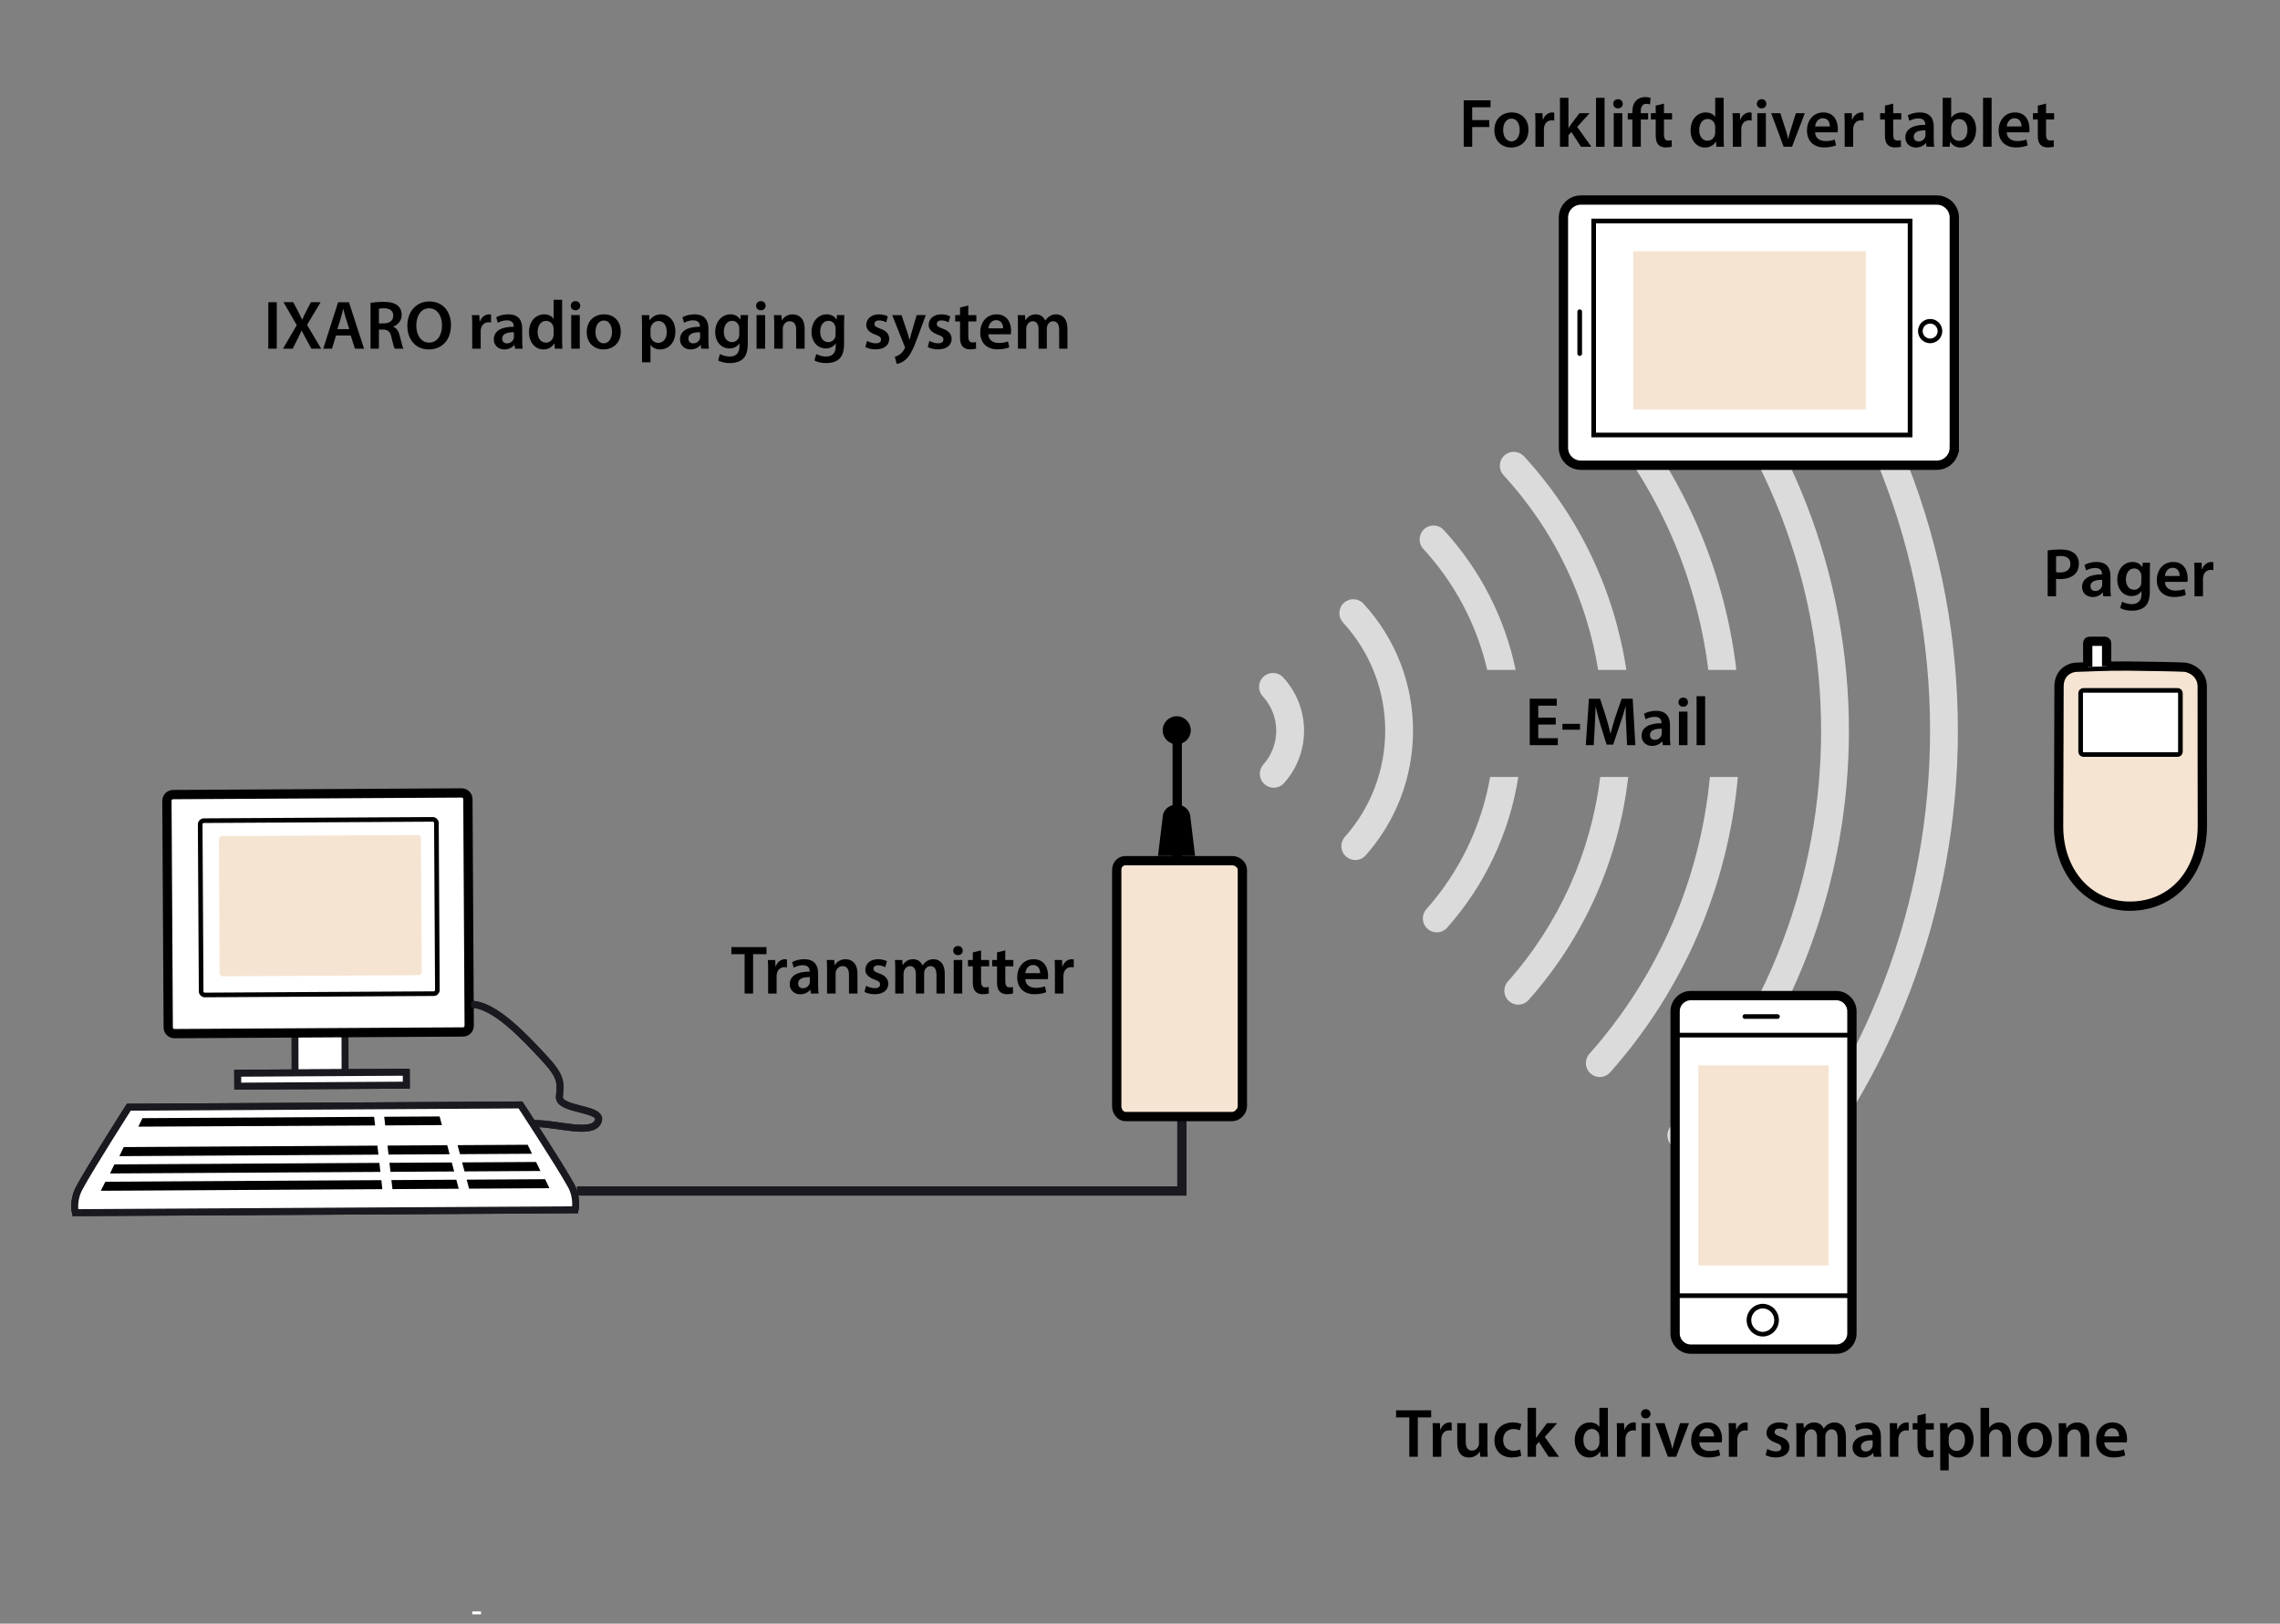 <?xml version="1.0" encoding="utf-8"?>
<!-- Generator: Adobe Illustrator 24.3.0, SVG Export Plug-In . SVG Version: 6.00 Build 0)  -->
<svg version="1.1" xmlns="http://www.w3.org/2000/svg" xmlns:xlink="http://www.w3.org/1999/xlink" x="0px" y="0px" width="490px"
	 height="349px" viewBox="0 0 490 349" enable-background="new 0 0 490 349" xml:space="preserve">
<rect x="0" y="0" width="490" height="349" fill="#808080" stroke="none"/>
<g id="Ebene_1">
	<g>
		<path fill="#FFFFFF" stroke="#19191F" stroke-width="1.494" d="M123.601,260.039c0,0,0.621-2.541-0.93-5.325
			c-2.675-4.803-10.821-17.209-10.821-17.209l-84.165,0.487c0,0-8.001,12.499-10.622,17.331c-1.519,2.801-0.869,5.335-0.869,5.335
			L123.601,260.039z"/>
		<polygon stroke="#FFFFFF" stroke-width="0.575" points="96.156,242.119 29.266,242.465 30.432,240.061 95.581,239.684 		"/>
		<polygon stroke="#FFFFFF" stroke-width="0.575" points="114.796,248.281 25.2,248.801 26.403,246.276 113.578,245.775 		"/>
		<polygon stroke="#FFFFFF" stroke-width="0.575" points="116.611,251.983 23.192,252.523 24.395,250.001 115.388,249.474 		"/>
		<polygon stroke="#FFFFFF" stroke-width="0.575" points="118.538,255.686 21.184,256.247 22.468,253.727 117.325,253.177 		"/>
		<line fill="none" stroke="#FFFFFF" stroke-width="2.156" x1="81.398" y1="239.244" x2="83.501" y2="257.755"/>
		<line fill="none" stroke="#FFFFFF" stroke-width="2.156" x1="95.367" y1="239.11" x2="100.292" y2="257.766"/>
		<g>
			<polygon fill="#FFFFFF" points="82.727,248.231 83.454,252.797 89.415,252.435 88.974,249.163 			"/>
		</g>
		<g>
			<polygon fill="#FFFFFF" points="91.949,248.86 92.508,252.762 98.935,253.02 98.049,248.969 			"/>
		</g>
	</g>
	
		<rect x="51.039" y="230.592" transform="matrix(1 -0.006 0.006 1 -1.343 0.405)" fill="#FFFFFF" stroke="#19191F" stroke-width="1.494" width="36.229" height="2.776"/>
	<path fill="none" stroke="#19191F" stroke-width="1.494" d="M101.238,215.876c5.029-0.028,11.661,7.227,15.426,11.238
		c4.05,4.313,3.844,5.473,3.557,8.588c-0.283,3.073,9.677,2.354,8.318,5.372c-1.359,3.016-8.714,0.362-13.812,0.43"/>
	<path fill="none" stroke="#000000" stroke-width="0.644" stroke-linecap="round" d="M43.797,176.402
		c-0.429,0.003-0.777,0.355-0.775,0.784l0.207,35.906c0.002,0.429,0.355,0.778,0.784,0.775l49.21-0.284
		c0.429-0.002,0.778-0.354,0.775-0.785l-0.207-35.904c-0.002-0.429-0.355-0.776-0.783-0.775L43.797,176.402z"/>
	<polygon fill="#FFFFFF" stroke="#19191F" stroke-width="1.494" points="74.163,230.565 63.406,230.627 63.387,221.695 
		74.141,221.634 	"/>
	<path fill="#FFFFFF" stroke="#000000" stroke-width="1.993" stroke-miterlimit="10" d="M100.836,220.469
		c0.003,0.737-0.594,1.346-1.333,1.349L37.5,222.176c-0.736,0.004-1.342-0.596-1.347-1.333l-0.28-48.701
		c-0.005-0.737,0.595-1.342,1.332-1.347l62.002-0.357c0.738-0.005,1.345,0.595,1.349,1.331L100.836,220.469z"/>
	<g>
		<path fill="#FFFFFF" stroke="#19191F" stroke-width="1.494" d="M123.601,260.039c0,0,0.621-2.541-0.93-5.325
			c-2.675-4.803-10.821-17.209-10.821-17.209l-84.165,0.487c0,0-8.001,12.499-10.622,17.331c-1.519,2.801-0.869,5.335-0.869,5.335
			L123.601,260.039z"/>
		<polygon stroke="#FFFFFF" stroke-width="0.575" points="96.156,242.119 29.266,242.465 30.432,240.061 95.581,239.684 		"/>
		<polygon stroke="#FFFFFF" stroke-width="0.575" points="114.796,248.281 25.2,248.801 26.403,246.276 113.578,245.775 		"/>
		<polygon stroke="#FFFFFF" stroke-width="0.575" points="116.611,251.983 23.192,252.523 24.395,250.001 115.388,249.474 		"/>
		<polygon stroke="#FFFFFF" stroke-width="0.575" points="118.538,255.686 21.184,256.247 22.468,253.727 117.325,253.177 		"/>
		<line fill="none" stroke="#FFFFFF" stroke-width="2.156" x1="81.398" y1="239.244" x2="83.501" y2="257.755"/>
		<line fill="none" stroke="#FFFFFF" stroke-width="2.156" x1="95.367" y1="239.11" x2="100.292" y2="257.766"/>
	</g>
	
		<rect x="51.039" y="230.592" transform="matrix(1 -0.006 0.006 1 -1.343 0.405)" fill="#FFFFFF" stroke="#19191F" stroke-width="1.494" width="36.229" height="2.776"/>
	<path fill="none" stroke="#19191F" stroke-width="1.494" d="M101.238,215.876c5.029-0.028,11.661,7.227,15.426,11.238
		c4.05,4.313,3.844,5.473,3.557,8.588c-0.283,3.073,9.677,2.354,8.318,5.372c-1.359,3.016-8.714,0.362-13.812,0.43"/>
	<path fill="none" stroke="#000000" stroke-width="0.997" stroke-miterlimit="10" d="M43.797,176.402
		c-0.429,0.003-0.777,0.355-0.775,0.784l0.207,35.906c0.002,0.429,0.355,0.778,0.784,0.775l49.21-0.284
		c0.429-0.002,0.778-0.354,0.775-0.785l-0.207-35.904c-0.002-0.429-0.355-0.776-0.783-0.775L43.797,176.402z"/>
	<path fill="#F6E4D2" d="M47.7,179.718c-0.367,0.003-0.665,0.287-0.663,0.632l0.167,28.882c0.003,0.345,0.303,0.626,0.67,0.623
		l42.104-0.243c0.367-0.001,0.665-0.284,0.663-0.632l-0.167-28.88c-0.002-0.345-0.303-0.625-0.669-0.624L47.7,179.718z"/>
</g>
<g id="Ebene_2">
	<g>
		<path fill="#F6E4D2" d="M473.294,164.403c0,5.947,0.007,11.264,0.019,12.895c0.071,10.034-6.232,17.484-15.592,17.484
			c-8.978,0-15.302-7.45-15.302-17.109c0-4.65,0.093-27.343,0.093-30.134c0-2.79,2.021-4.124,3.973-4.124
			c1.073,0,5.921-0.289,10.814-0.247c5.702,0.05,11.095,0.176,12.179,0.247c1.188,0.079,3.811,1.227,3.811,4.203
			c0,1.195,0.001,5.686,0.003,10.863L473.294,164.403z"/>
		<path fill="none" stroke="#000000" stroke-width="1.993" stroke-miterlimit="10" d="M473.294,164.403
			c0,5.947,0.007,11.264,0.019,12.895c0.071,10.034-6.232,17.484-15.592,17.484c-8.978,0-15.302-7.45-15.302-17.109
			c0-4.65,0.093-27.343,0.093-30.134c0-2.79,2.021-4.124,3.973-4.124c1.073,0,5.921-0.289,10.814-0.247
			c5.702,0.05,11.095,0.176,12.179,0.247c1.188,0.079,3.811,1.227,3.811,4.203c0,1.195,0.001,5.686,0.003,10.863L473.294,164.403z"
			/>
		<g>
			<path fill="#FFFFFF" d="M468.597,161.589c0,0.329-0.27,0.599-0.599,0.599h-20.243c-0.329,0-0.599-0.27-0.599-0.599v-12.595
				c0-0.328,0.27-0.598,0.599-0.598h20.243c0.329,0,0.599,0.27,0.599,0.598V161.589z"/>
			<path fill="none" stroke="#000000" stroke-width="0.997" stroke-miterlimit="10" d="M468.597,161.589
				c0,0.329-0.27,0.599-0.599,0.599h-20.243c-0.329,0-0.599-0.27-0.599-0.599v-12.595c0-0.328,0.27-0.598,0.599-0.598h20.243
				c0.329,0,0.599,0.27,0.599,0.598V161.589z"/>
		</g>
		<path fill="#FFFFFF" stroke="#000000" stroke-width="1.993" stroke-miterlimit="10" d="M452.741,143.229v-4.996
			c0-0.219-0.178-0.396-0.395-0.396h-3.274c-0.218,0-0.395,0.178-0.395,0.396l0.005,5.113"/>
	</g>
	<polyline fill="none" stroke="#19191F" stroke-width="2" points="124,256 254,256 254,232 	"/>
	<g>
		<path d="M314.57,21.56h5.764v1.497h-3.94v2.756h3.675v1.497h-3.675v4.237h-1.823V21.56z"/>
		<path d="M328.483,27.872c0,2.652-1.866,3.837-3.704,3.837c-2.045,0-3.615-1.408-3.615-3.719c0-2.371,1.556-3.823,3.734-3.823
			C327.046,24.167,328.483,25.679,328.483,27.872z M323.046,27.945c0,1.393,0.682,2.445,1.792,2.445
			c1.037,0,1.764-1.022,1.764-2.474c0-1.126-0.504-2.415-1.748-2.415C323.564,25.501,323.046,26.746,323.046,27.945z"/>
		<path d="M329.98,26.657c0-0.978-0.016-1.674-0.061-2.326h1.586l0.059,1.378h0.061c0.355-1.022,1.199-1.541,1.971-1.541
			c0.178,0,0.281,0.015,0.43,0.044v1.719c-0.148-0.03-0.312-0.06-0.534-0.06c-0.874,0-1.467,0.563-1.63,1.378
			c-0.029,0.163-0.059,0.356-0.059,0.563v3.734h-1.822V26.657z"/>
		<path d="M337.076,27.501h0.03c0.178-0.281,0.386-0.593,0.577-0.844l1.749-2.326h2.192l-2.666,2.948l3.051,4.267h-2.236
			l-2.074-3.186l-0.623,0.726v2.459h-1.822v-10.52h1.822V27.501z"/>
		<path d="M343.003,21.026h1.837v10.52h-1.837V21.026z"/>
		<path d="M348.751,22.315c0,0.548-0.4,0.978-1.037,0.978c-0.607,0-1.008-0.43-1.008-0.978c0-0.563,0.415-0.993,1.022-0.993
			C348.351,21.323,348.736,21.752,348.751,22.315z M346.811,31.546v-7.215h1.836v7.215H346.811z"/>
		<path d="M350.811,31.546v-5.853h-0.979v-1.363h0.979v-0.312c0-0.933,0.252-1.867,0.874-2.459c0.533-0.503,1.259-0.696,1.882-0.696
			c0.488,0,0.874,0.074,1.17,0.178l-0.133,1.408c-0.193-0.074-0.445-0.133-0.771-0.133c-0.903,0-1.216,0.755-1.216,1.645v0.371
			h1.586v1.363h-1.57v5.853H350.811z"/>
		<path d="M357.611,22.271v2.06h1.732v1.363h-1.732v3.186c0,0.874,0.236,1.333,0.934,1.333c0.311,0,0.548-0.044,0.711-0.089
			l0.029,1.393c-0.267,0.104-0.74,0.178-1.318,0.178c-0.667,0-1.23-0.222-1.57-0.592c-0.386-0.415-0.563-1.067-0.563-2.015v-3.393
			h-1.037v-1.363h1.037v-1.63L357.611,22.271z"/>
		<path d="M370.441,21.026v8.49c0,0.741,0.029,1.541,0.059,2.03h-1.629l-0.074-1.141h-0.029c-0.43,0.8-1.305,1.304-2.355,1.304
			c-1.719,0-3.082-1.467-3.082-3.689c-0.016-2.415,1.496-3.852,3.229-3.852c0.993,0,1.704,0.415,2.03,0.948h0.029v-4.089H370.441z
			 M368.619,27.338c0-0.148-0.016-0.326-0.045-0.474c-0.162-0.711-0.74-1.289-1.57-1.289c-1.17,0-1.822,1.038-1.822,2.386
			c0,1.318,0.652,2.282,1.808,2.282c0.741,0,1.393-0.504,1.57-1.289c0.044-0.163,0.06-0.341,0.06-0.534V27.338z"/>
		<path d="M372.396,26.657c0-0.978-0.015-1.674-0.059-2.326h1.585l0.06,1.378h0.059c0.355-1.022,1.201-1.541,1.971-1.541
			c0.178,0,0.281,0.015,0.43,0.044v1.719c-0.148-0.03-0.311-0.06-0.533-0.06c-0.874,0-1.467,0.563-1.63,1.378
			c-0.029,0.163-0.06,0.356-0.06,0.563v3.734h-1.822V26.657z"/>
		<path d="M379.612,22.315c0,0.548-0.4,0.978-1.037,0.978c-0.607,0-1.008-0.43-1.008-0.978c0-0.563,0.415-0.993,1.022-0.993
			C379.212,21.323,379.598,21.752,379.612,22.315z M377.672,31.546v-7.215h1.836v7.215H377.672z"/>
		<path d="M382.62,24.331l1.171,3.66c0.207,0.637,0.355,1.215,0.488,1.807h0.045c0.133-0.592,0.296-1.155,0.488-1.807l1.141-3.66
			h1.927l-2.756,7.215h-1.793l-2.682-7.215H382.62z"/>
		<path d="M390.088,28.449c0.044,1.304,1.066,1.867,2.222,1.867c0.845,0,1.452-0.118,2.001-0.326l0.266,1.259
			c-0.622,0.252-1.481,0.444-2.519,0.444c-2.341,0-3.719-1.437-3.719-3.645c0-2,1.215-3.882,3.526-3.882
			c2.341,0,3.111,1.926,3.111,3.511c0,0.341-0.029,0.607-0.059,0.771H390.088z M393.258,27.175c0.015-0.667-0.281-1.763-1.496-1.763
			c-1.127,0-1.601,1.022-1.674,1.763H393.258z"/>
		<path d="M396.443,26.657c0-0.978-0.016-1.674-0.06-2.326h1.585l0.06,1.378h0.06c0.355-1.022,1.2-1.541,1.971-1.541
			c0.178,0,0.281,0.015,0.43,0.044v1.719c-0.148-0.03-0.312-0.06-0.533-0.06c-0.875,0-1.467,0.563-1.631,1.378
			c-0.029,0.163-0.059,0.356-0.059,0.563v3.734h-1.822V26.657z"/>
		<path d="M406.873,22.271v2.06h1.734v1.363h-1.734v3.186c0,0.874,0.238,1.333,0.934,1.333c0.312,0,0.549-0.044,0.711-0.089
			l0.03,1.393c-0.267,0.104-0.741,0.178-1.319,0.178c-0.666,0-1.229-0.222-1.57-0.592c-0.385-0.415-0.562-1.067-0.562-2.015v-3.393
			h-1.037v-1.363h1.037v-1.63L406.873,22.271z"/>
		<path d="M414.045,31.546l-0.119-0.8h-0.044c-0.444,0.563-1.2,0.963-2.134,0.963c-1.451,0-2.267-1.052-2.267-2.148
			c0-1.822,1.614-2.741,4.282-2.726v-0.119c0-0.474-0.193-1.259-1.467-1.259c-0.711,0-1.452,0.222-1.941,0.533L410,24.805
			c0.533-0.326,1.467-0.637,2.607-0.637c2.312,0,2.979,1.467,2.979,3.037v2.608c0,0.652,0.029,1.289,0.104,1.733H414.045z
			 M413.808,28.02c-1.289-0.029-2.519,0.252-2.519,1.348c0,0.711,0.459,1.038,1.037,1.038c0.727,0,1.26-0.474,1.422-0.993
			c0.045-0.133,0.06-0.281,0.06-0.4V28.02z"/>
		<path d="M417.452,31.546c0.03-0.489,0.06-1.289,0.06-2.03v-8.49h1.822v4.297h0.029c0.445-0.697,1.23-1.156,2.312-1.156
			c1.763,0,3.022,1.467,3.008,3.66c0,2.593-1.645,3.882-3.274,3.882c-0.934,0-1.764-0.355-2.281-1.245h-0.03l-0.089,1.082H417.452z
			 M419.334,28.568c0,0.148,0.015,0.296,0.045,0.43c0.191,0.726,0.829,1.274,1.614,1.274c1.142,0,1.837-0.918,1.837-2.371
			c0-1.274-0.607-2.311-1.822-2.311c-0.74,0-1.407,0.533-1.615,1.333c-0.029,0.133-0.059,0.296-0.059,0.474V28.568z"/>
		<path d="M426.18,21.026h1.836v10.52h-1.836V21.026z"/>
		<path d="M431.275,28.449c0.045,1.304,1.066,1.867,2.223,1.867c0.845,0,1.452-0.118,2-0.326l0.268,1.259
			c-0.623,0.252-1.482,0.444-2.52,0.444c-2.341,0-3.719-1.437-3.719-3.645c0-2,1.215-3.882,3.526-3.882
			c2.341,0,3.111,1.926,3.111,3.511c0,0.341-0.03,0.607-0.06,0.771H431.275z M434.446,27.175c0.015-0.667-0.281-1.763-1.497-1.763
			c-1.125,0-1.6,1.022-1.674,1.763H434.446z"/>
		<path d="M439.721,22.271v2.06h1.733v1.363h-1.733v3.186c0,0.874,0.237,1.333,0.934,1.333c0.311,0,0.549-0.044,0.711-0.089
			l0.029,1.393c-0.266,0.104-0.74,0.178-1.318,0.178c-0.666,0-1.229-0.222-1.57-0.592c-0.385-0.415-0.562-1.067-0.562-2.015v-3.393
			h-1.037v-1.363h1.037v-1.63L439.721,22.271z"/>
	</g>
	<g>
		<path d="M160.027,205.101h-2.845v-1.526h7.542v1.526h-2.875v8.46h-1.822V205.101z"/>
		<path d="M165.079,208.671c0-0.978-0.015-1.674-0.06-2.326h1.585l0.059,1.378h0.06c0.355-1.022,1.2-1.541,1.971-1.541
			c0.178,0,0.281,0.016,0.43,0.045v1.719c-0.148-0.029-0.312-0.06-0.534-0.06c-0.874,0-1.467,0.563-1.63,1.378
			c-0.029,0.163-0.059,0.355-0.059,0.563v3.733h-1.822V208.671z"/>
		<path d="M174.28,213.561l-0.119-0.8h-0.044c-0.444,0.562-1.2,0.963-2.133,0.963c-1.452,0-2.267-1.052-2.267-2.148
			c0-1.822,1.615-2.741,4.282-2.727v-0.118c0-0.475-0.192-1.26-1.467-1.26c-0.711,0-1.452,0.223-1.941,0.534l-0.355-1.186
			c0.533-0.326,1.467-0.638,2.608-0.638c2.311,0,2.978,1.467,2.978,3.038v2.607c0,0.651,0.029,1.289,0.104,1.733H174.28z
			 M174.043,210.034c-1.289-0.029-2.519,0.252-2.519,1.349c0,0.711,0.459,1.037,1.037,1.037c0.726,0,1.259-0.475,1.422-0.993
			c0.044-0.133,0.059-0.281,0.059-0.399V210.034z"/>
		<path d="M177.747,208.493c0-0.829-0.015-1.525-0.06-2.148h1.6l0.089,1.082h0.044c0.311-0.563,1.096-1.245,2.296-1.245
			c1.259,0,2.563,0.815,2.563,3.097v4.282h-1.822v-4.074c0-1.037-0.385-1.822-1.378-1.822c-0.726,0-1.23,0.519-1.422,1.066
			c-0.059,0.163-0.074,0.385-0.074,0.593v4.237h-1.837V208.493z"/>
		<path d="M186.133,211.887c0.415,0.252,1.2,0.519,1.852,0.519c0.8,0,1.155-0.326,1.155-0.801c0-0.488-0.296-0.74-1.185-1.052
			c-1.408-0.489-2-1.26-1.985-2.104c0-1.274,1.052-2.268,2.726-2.268c0.8,0,1.497,0.208,1.911,0.43l-0.355,1.289
			c-0.311-0.178-0.889-0.414-1.526-0.414c-0.652,0-1.008,0.311-1.008,0.755c0,0.46,0.341,0.682,1.26,1.008
			c1.304,0.474,1.911,1.141,1.926,2.208c0,1.304-1.022,2.252-2.934,2.252c-0.874,0-1.659-0.208-2.193-0.504L186.133,211.887z"/>
		<path d="M192.4,208.493c0-0.829-0.015-1.525-0.06-2.148h1.571l0.074,1.067h0.044c0.356-0.563,1.008-1.23,2.223-1.23
			c0.948,0,1.689,0.534,2,1.334h0.03c0.252-0.4,0.548-0.696,0.889-0.904c0.4-0.281,0.859-0.43,1.452-0.43
			c1.2,0,2.416,0.815,2.416,3.127v4.252h-1.778v-3.985c0-1.2-0.415-1.911-1.289-1.911c-0.622,0-1.082,0.444-1.274,0.963
			c-0.044,0.178-0.089,0.399-0.089,0.607v4.326h-1.778v-4.178c0-1.008-0.4-1.719-1.244-1.719c-0.682,0-1.141,0.533-1.304,1.037
			c-0.074,0.178-0.104,0.385-0.104,0.592v4.268H192.4V208.493z"/>
		<path d="M206.905,204.33c0,0.548-0.4,0.978-1.037,0.978c-0.607,0-1.008-0.43-1.008-0.978c0-0.563,0.415-0.993,1.022-0.993
			C206.504,203.337,206.89,203.767,206.905,204.33z M204.964,213.561v-7.216h1.837v7.216H204.964z"/>
		<path d="M210.846,204.285v2.06h1.733v1.363h-1.733v3.186c0,0.874,0.237,1.334,0.934,1.334c0.311,0,0.548-0.045,0.711-0.089
			l0.03,1.393c-0.267,0.104-0.741,0.178-1.319,0.178c-0.667,0-1.229-0.223-1.57-0.593c-0.385-0.415-0.563-1.067-0.563-2.016v-3.393
			h-1.037v-1.363h1.037v-1.63L210.846,204.285z"/>
		<path d="M216.046,204.285v2.06h1.733v1.363h-1.733v3.186c0,0.874,0.237,1.334,0.934,1.334c0.311,0,0.548-0.045,0.711-0.089
			l0.03,1.393c-0.267,0.104-0.741,0.178-1.319,0.178c-0.667,0-1.229-0.223-1.57-0.593c-0.385-0.415-0.563-1.067-0.563-2.016v-3.393
			h-1.037v-1.363h1.037v-1.63L216.046,204.285z"/>
		<path d="M220.358,210.464c0.044,1.304,1.066,1.867,2.222,1.867c0.845,0,1.452-0.119,2-0.326l0.267,1.26
			c-0.623,0.251-1.482,0.444-2.519,0.444c-2.341,0-3.719-1.438-3.719-3.646c0-2,1.215-3.882,3.526-3.882
			c2.341,0,3.111,1.927,3.111,3.512c0,0.341-0.03,0.607-0.059,0.771H220.358z M223.528,209.189c0.015-0.666-0.281-1.763-1.497-1.763
			c-1.126,0-1.6,1.022-1.674,1.763H223.528z"/>
		<path d="M226.714,208.671c0-0.978-0.015-1.674-0.06-2.326h1.586l0.059,1.378h0.06c0.355-1.022,1.2-1.541,1.971-1.541
			c0.178,0,0.281,0.016,0.43,0.045v1.719c-0.148-0.029-0.312-0.06-0.533-0.06c-0.875,0-1.467,0.563-1.63,1.378
			c-0.03,0.163-0.06,0.355-0.06,0.563v3.733h-1.822V208.671z"/>
	</g>
	<g>
		<path d="M440.067,118.32c0.652-0.118,1.556-0.207,2.786-0.207c1.333,0,2.311,0.281,2.948,0.815
			c0.593,0.489,0.978,1.274,0.978,2.208c0,0.948-0.296,1.733-0.859,2.267c-0.726,0.726-1.867,1.067-3.156,1.067
			c-0.34,0-0.651-0.015-0.889-0.059v3.763h-1.808V118.32z M441.875,122.973c0.223,0.06,0.519,0.074,0.889,0.074
			c1.363,0,2.193-0.667,2.193-1.837c0-1.111-0.771-1.704-2.03-1.704c-0.503,0-0.859,0.044-1.052,0.089V122.973z"/>
		<path d="M452.023,128.173l-0.118-0.8h-0.044c-0.445,0.563-1.2,0.963-2.134,0.963c-1.452,0-2.267-1.052-2.267-2.148
			c0-1.822,1.614-2.741,4.281-2.726v-0.119c0-0.474-0.192-1.259-1.467-1.259c-0.711,0-1.452,0.222-1.94,0.533l-0.355-1.185
			c0.533-0.326,1.467-0.637,2.607-0.637c2.312,0,2.978,1.467,2.978,3.037v2.608c0,0.652,0.03,1.289,0.104,1.733H452.023z
			 M451.787,124.647c-1.289-0.029-2.52,0.252-2.52,1.348c0,0.711,0.46,1.038,1.037,1.038c0.727,0,1.26-0.474,1.423-0.993
			c0.045-0.133,0.06-0.281,0.06-0.4V124.647z"/>
		<path d="M462.085,120.958c-0.03,0.489-0.06,1.082-0.06,2.074v4.089c0,1.511-0.311,2.593-1.066,3.274
			c-0.756,0.667-1.793,0.874-2.786,0.874c-0.918,0-1.896-0.193-2.519-0.578l0.4-1.378c0.459,0.267,1.229,0.548,2.104,0.548
			c1.186,0,2.074-0.622,2.074-2.178v-0.623h-0.029c-0.415,0.637-1.155,1.067-2.104,1.067c-1.793,0-3.067-1.481-3.067-3.526
			c0-2.371,1.541-3.808,3.274-3.808c1.097,0,1.748,0.533,2.089,1.126h0.03l0.073-0.963H462.085z M460.203,123.847
			c0-0.163-0.015-0.341-0.06-0.489c-0.192-0.667-0.711-1.17-1.481-1.17c-1.022,0-1.777,0.889-1.777,2.356
			c0,1.229,0.622,2.222,1.763,2.222c0.682,0,1.274-0.444,1.481-1.096c0.045-0.193,0.074-0.444,0.074-0.652V123.847z"/>
		<path d="M465.27,125.077c0.045,1.304,1.067,1.867,2.223,1.867c0.845,0,1.452-0.118,2-0.326l0.267,1.259
			c-0.622,0.252-1.481,0.444-2.519,0.444c-2.341,0-3.719-1.437-3.719-3.645c0-2,1.215-3.882,3.526-3.882
			c2.341,0,3.111,1.926,3.111,3.511c0,0.341-0.029,0.607-0.06,0.771H465.27z M468.44,123.803c0.015-0.667-0.281-1.763-1.496-1.763
			c-1.126,0-1.601,1.022-1.675,1.763H468.44z"/>
		<path d="M471.625,123.284c0-0.978-0.015-1.674-0.059-2.326h1.585l0.06,1.378h0.059c0.356-1.022,1.2-1.541,1.971-1.541
			c0.178,0,0.282,0.015,0.43,0.044v1.719c-0.147-0.03-0.311-0.06-0.533-0.06c-0.874,0-1.467,0.563-1.63,1.378
			c-0.029,0.163-0.06,0.356-0.06,0.563v3.734h-1.822V123.284z"/>
	</g>
	<g>
		<path d="M302.88,304.666h-2.845v-1.526h7.542v1.526h-2.874v8.46h-1.823V304.666z"/>
		<path d="M307.933,308.236c0-0.978-0.015-1.674-0.059-2.326h1.585l0.06,1.378h0.059c0.356-1.022,1.2-1.541,1.971-1.541
			c0.178,0,0.282,0.016,0.43,0.045v1.719c-0.147-0.029-0.311-0.06-0.533-0.06c-0.874,0-1.467,0.563-1.63,1.378
			c-0.029,0.163-0.06,0.355-0.06,0.563v3.733h-1.822V308.236z"/>
		<path d="M319.667,310.963c0,0.859,0.03,1.57,0.06,2.163h-1.601l-0.089-1.097h-0.029c-0.312,0.519-1.022,1.26-2.312,1.26
			c-1.318,0-2.519-0.785-2.519-3.142v-4.237H315v3.927c0,1.2,0.386,1.971,1.349,1.971c0.726,0,1.2-0.519,1.393-0.979
			c0.06-0.163,0.104-0.355,0.104-0.562v-4.356h1.822V310.963z"/>
		<path d="M326.941,312.903c-0.386,0.178-1.141,0.371-2.045,0.371c-2.252,0-3.719-1.438-3.719-3.675
			c0-2.163,1.481-3.853,4.016-3.853c0.666,0,1.348,0.148,1.763,0.341l-0.326,1.363c-0.296-0.133-0.726-0.281-1.378-0.281
			c-1.393,0-2.223,1.022-2.207,2.341c0,1.481,0.963,2.326,2.207,2.326c0.638,0,1.082-0.134,1.438-0.281L326.941,312.903z"/>
		<path d="M330.111,309.081h0.03c0.178-0.281,0.385-0.593,0.578-0.845l1.748-2.326h2.192l-2.667,2.949l3.053,4.267h-2.237
			l-2.074-3.186l-0.623,0.726v2.46h-1.822v-10.52h1.822V309.081z"/>
		<path d="M345.551,302.606v8.489c0,0.741,0.029,1.541,0.059,2.03h-1.63l-0.074-1.141h-0.029c-0.43,0.8-1.304,1.304-2.355,1.304
			c-1.719,0-3.082-1.467-3.082-3.689c-0.015-2.415,1.496-3.853,3.229-3.853c0.993,0,1.704,0.415,2.03,0.948h0.029v-4.089H345.551z
			 M343.728,308.918c0-0.148-0.015-0.326-0.044-0.474c-0.163-0.712-0.741-1.289-1.57-1.289c-1.171,0-1.822,1.037-1.822,2.385
			c0,1.319,0.651,2.282,1.807,2.282c0.741,0,1.394-0.504,1.571-1.289c0.044-0.163,0.059-0.341,0.059-0.533V308.918z"/>
		<path d="M347.505,308.236c0-0.978-0.015-1.674-0.059-2.326h1.585l0.06,1.378h0.059c0.356-1.022,1.2-1.541,1.971-1.541
			c0.178,0,0.282,0.016,0.43,0.045v1.719c-0.147-0.029-0.311-0.06-0.533-0.06c-0.874,0-1.467,0.563-1.63,1.378
			c-0.029,0.163-0.06,0.355-0.06,0.563v3.733h-1.822V308.236z"/>
		<path d="M354.721,303.896c0,0.548-0.4,0.978-1.037,0.978c-0.607,0-1.008-0.43-1.008-0.978c0-0.563,0.415-0.993,1.022-0.993
			C354.32,302.902,354.706,303.332,354.721,303.896z M352.779,313.126v-7.216h1.838v7.216H352.779z"/>
		<path d="M357.729,305.91l1.17,3.66c0.208,0.637,0.355,1.215,0.489,1.808h0.045c0.133-0.593,0.296-1.156,0.488-1.808l1.141-3.66
			h1.927l-2.756,7.216h-1.793l-2.682-7.216H357.729z"/>
		<path d="M365.196,310.029c0.045,1.304,1.067,1.867,2.223,1.867c0.845,0,1.452-0.119,2-0.326l0.267,1.26
			c-0.622,0.251-1.481,0.444-2.519,0.444c-2.341,0-3.719-1.438-3.719-3.646c0-2,1.215-3.882,3.526-3.882
			c2.341,0,3.111,1.927,3.111,3.512c0,0.341-0.029,0.607-0.06,0.771H365.196z M368.367,308.755c0.015-0.666-0.281-1.763-1.496-1.763
			c-1.126,0-1.601,1.022-1.675,1.763H368.367z"/>
		<path d="M371.552,308.236c0-0.978-0.015-1.674-0.059-2.326h1.585l0.06,1.378h0.059c0.356-1.022,1.2-1.541,1.971-1.541
			c0.178,0,0.282,0.016,0.43,0.045v1.719c-0.147-0.029-0.311-0.06-0.533-0.06c-0.874,0-1.467,0.563-1.63,1.378
			c-0.029,0.163-0.06,0.355-0.06,0.563v3.733h-1.822V308.236z"/>
		<path d="M379.804,311.452c0.415,0.251,1.2,0.519,1.853,0.519c0.8,0,1.155-0.326,1.155-0.801c0-0.488-0.296-0.74-1.186-1.052
			c-1.407-0.489-2-1.259-1.985-2.104c0-1.274,1.053-2.268,2.727-2.268c0.8,0,1.496,0.208,1.911,0.43l-0.355,1.289
			c-0.312-0.178-0.889-0.414-1.526-0.414c-0.651,0-1.007,0.311-1.007,0.755c0,0.46,0.341,0.682,1.259,1.008
			c1.304,0.474,1.911,1.141,1.927,2.208c0,1.304-1.022,2.252-2.934,2.252c-0.875,0-1.66-0.208-2.193-0.504L379.804,311.452z"/>
		<path d="M386.071,308.059c0-0.829-0.015-1.525-0.059-2.148h1.57l0.074,1.067h0.044c0.355-0.563,1.008-1.23,2.223-1.23
			c0.948,0,1.689,0.534,2,1.334h0.03c0.251-0.4,0.548-0.696,0.889-0.904c0.4-0.281,0.859-0.43,1.452-0.43
			c1.2,0,2.415,0.815,2.415,3.127v4.252h-1.778v-3.985c0-1.2-0.415-1.911-1.289-1.911c-0.622,0-1.081,0.444-1.274,0.963
			c-0.044,0.178-0.089,0.399-0.089,0.607v4.326h-1.777v-4.178c0-1.008-0.4-1.719-1.245-1.719c-0.682,0-1.141,0.533-1.304,1.037
			c-0.074,0.178-0.104,0.385-0.104,0.593v4.267h-1.778V308.059z"/>
		<path d="M402.695,313.126l-0.118-0.8h-0.044c-0.445,0.562-1.2,0.963-2.134,0.963c-1.452,0-2.267-1.052-2.267-2.148
			c0-1.822,1.614-2.741,4.281-2.727v-0.118c0-0.475-0.192-1.26-1.467-1.26c-0.711,0-1.452,0.223-1.94,0.534l-0.355-1.186
			c0.533-0.326,1.467-0.638,2.607-0.638c2.312,0,2.978,1.467,2.978,3.038v2.607c0,0.651,0.03,1.289,0.104,1.733H402.695z
			 M402.459,309.6c-1.289-0.029-2.52,0.252-2.52,1.349c0,0.711,0.46,1.037,1.037,1.037c0.727,0,1.26-0.475,1.423-0.993
			c0.045-0.133,0.06-0.281,0.06-0.399V309.6z"/>
		<path d="M406.162,308.236c0-0.978-0.015-1.674-0.059-2.326h1.585l0.06,1.378h0.059c0.356-1.022,1.2-1.541,1.971-1.541
			c0.178,0,0.282,0.016,0.43,0.045v1.719c-0.147-0.029-0.311-0.06-0.533-0.06c-0.874,0-1.467,0.563-1.63,1.378
			c-0.029,0.163-0.06,0.355-0.06,0.563v3.733h-1.822V308.236z"/>
		<path d="M413.867,303.851v2.06h1.733v1.363h-1.733v3.186c0,0.874,0.236,1.334,0.933,1.334c0.312,0,0.549-0.045,0.712-0.09
			l0.029,1.394c-0.267,0.104-0.741,0.178-1.318,0.178c-0.667,0-1.23-0.223-1.571-0.593c-0.385-0.415-0.562-1.067-0.562-2.016v-3.393
			h-1.037v-1.363h1.037v-1.63L413.867,303.851z"/>
		<path d="M416.978,308.311c0-0.948-0.029-1.719-0.059-2.4h1.6l0.089,1.111h0.03c0.533-0.814,1.378-1.274,2.474-1.274
			c1.66,0,3.038,1.423,3.038,3.675c0,2.607-1.646,3.867-3.29,3.867c-0.903,0-1.659-0.386-2.029-0.963h-0.03v3.733h-1.822V308.311z
			 M418.8,310.104c0,0.178,0.016,0.341,0.06,0.504c0.178,0.74,0.83,1.274,1.601,1.274c1.155,0,1.837-0.964,1.837-2.386
			c0-1.274-0.622-2.312-1.793-2.312c-0.756,0-1.452,0.548-1.63,1.349c-0.044,0.147-0.074,0.311-0.074,0.459V310.104z"/>
		<path d="M425.645,302.606h1.838v4.297h0.029c0.223-0.341,0.519-0.622,0.903-0.83c0.356-0.207,0.786-0.326,1.245-0.326
			c1.229,0,2.519,0.815,2.519,3.127v4.252h-1.822v-4.045c0-1.052-0.385-1.837-1.393-1.837c-0.711,0-1.215,0.474-1.407,1.022
			c-0.06,0.147-0.074,0.341-0.074,0.548v4.312h-1.838V302.606z"/>
		<path d="M440.979,309.451c0,2.652-1.867,3.838-3.704,3.838c-2.045,0-3.615-1.407-3.615-3.719c0-2.371,1.556-3.823,3.733-3.823
			C439.542,305.747,440.979,307.259,440.979,309.451z M435.542,309.525c0,1.393,0.682,2.445,1.793,2.445
			c1.037,0,1.763-1.022,1.763-2.475c0-1.126-0.504-2.415-1.748-2.415C436.061,307.081,435.542,308.325,435.542,309.525z"/>
		<path d="M442.476,308.059c0-0.829-0.015-1.525-0.059-2.148h1.6l0.089,1.082h0.045c0.311-0.563,1.096-1.245,2.296-1.245
			c1.26,0,2.563,0.815,2.563,3.097v4.282h-1.822v-4.074c0-1.037-0.385-1.822-1.378-1.822c-0.726,0-1.229,0.519-1.422,1.066
			c-0.06,0.163-0.074,0.385-0.074,0.593v4.237h-1.838V308.059z"/>
		<path d="M452.239,310.029c0.045,1.304,1.067,1.867,2.223,1.867c0.845,0,1.452-0.119,2-0.326l0.267,1.26
			c-0.622,0.251-1.481,0.444-2.519,0.444c-2.341,0-3.719-1.438-3.719-3.646c0-2,1.215-3.882,3.526-3.882
			c2.341,0,3.111,1.927,3.111,3.512c0,0.341-0.029,0.607-0.06,0.771H452.239z M455.41,308.755c0.015-0.666-0.281-1.763-1.496-1.763
			c-1.126,0-1.601,1.022-1.675,1.763H455.41z"/>
	</g>
	<rect x="155" y="1" opacity="0" fill="#FFFFFF" width="3" height="4"/>
	<rect x="1" y="124" opacity="0" fill="#FFFFFF" width="3" height="4"/>
	<rect x="483" y="105" opacity="0" fill="#FFFFFF" width="7" height="4"/>
	<rect x="101.494" y="346.373" fill="#FFFFFF" width="1.883" height="0.627"/>
	<g>
		<path fill="#F6E4D2" d="M267,237.794c0,1.097-1.092,2.206-2.189,2.206h-22.92c-1.096,0-1.891-1.109-1.891-2.206v-50.825
			c0-1.097,0.795-1.969,1.891-1.969h8.506c1.097,0,2.89,0,3.986,0h10.428c1.097,0,2.189,0.872,2.189,1.969V237.794z"/>
	</g>
	<g>
		<path fill="none" stroke="#000000" stroke-width="2" stroke-miterlimit="10" d="M267,237.794c0,1.097-1.092,2.206-2.189,2.206
			h-22.92c-1.096,0-1.891-1.109-1.891-2.206v-50.825c0-1.097,0.795-1.969,1.891-1.969h8.506c1.097,0,2.89,0,3.986,0h10.428
			c1.097,0,2.189,0.872,2.189,1.969V237.794z"/>
	</g>
	<line fill="none" stroke="#000000" stroke-width="2" stroke-miterlimit="10" x1="253" y1="157" x2="253" y2="185"/>
	<path d="M255.912,156.971c0,1.668-1.352,3.02-3.018,3.02c-1.669,0-3.02-1.352-3.02-3.02c0-1.666,1.351-3.018,3.02-3.018
		C254.561,153.953,255.912,155.305,255.912,156.971z"/>
	<path d="M248.866,183.98l0.998-8.204c0-1.528,1.236-2.775,2.766-2.775h0.447c1.527,0,2.766,1.247,2.766,2.775l0.997,8.2"/>
	<g>
		<path d="M59.481,64.961v9.986h-1.823v-9.986H59.481z"/>
		<path d="M66.919,74.947l-1.082-1.985c-0.43-0.771-0.711-1.304-0.993-1.882H64.8c-0.237,0.578-0.503,1.111-0.904,1.882
			l-0.993,1.985h-2.089l2.963-5.053l-2.845-4.934h2.089l1.082,2.06c0.326,0.622,0.563,1.111,0.83,1.674h0.03
			c0.267-0.622,0.474-1.066,0.785-1.674l1.067-2.06h2.089l-2.919,4.875l3.037,5.111H66.919z"/>
		<path d="M72.208,72.117l-0.859,2.83h-1.882l3.2-9.986h2.326l3.245,9.986h-1.956l-0.904-2.83H72.208z M75.068,70.739l-0.785-2.459
			c-0.193-0.607-0.355-1.289-0.504-1.867H73.75c-0.148,0.578-0.296,1.274-0.474,1.867l-0.771,2.459H75.068z"/>
		<path d="M79.631,65.095c0.682-0.119,1.704-0.208,2.756-0.208c1.438,0,2.415,0.237,3.082,0.801c0.548,0.459,0.859,1.155,0.859,2
			c0,1.289-0.874,2.163-1.808,2.504v0.044c0.711,0.267,1.141,0.964,1.393,1.927c0.311,1.244,0.578,2.4,0.785,2.785h-1.881
			c-0.148-0.296-0.385-1.111-0.667-2.355c-0.281-1.304-0.755-1.719-1.792-1.749h-0.919v4.104h-1.808V65.095z M81.438,69.51h1.082
			c1.23,0,2-0.652,2-1.645c0-1.097-0.771-1.601-1.956-1.601c-0.578,0-0.948,0.045-1.126,0.089V69.51z"/>
		<path d="M96.921,69.851c0,3.349-2.03,5.26-4.786,5.26c-2.815,0-4.593-2.148-4.593-5.082c0-3.067,1.926-5.23,4.741-5.23
			C95.203,64.798,96.921,67.006,96.921,69.851z M89.469,69.999c0,2.029,1.022,3.645,2.771,3.645c1.763,0,2.756-1.63,2.756-3.719
			c0-1.882-0.933-3.66-2.756-3.66C90.432,66.265,89.469,67.939,89.469,69.999z"/>
		<path d="M101.485,70.058c0-0.978-0.015-1.674-0.06-2.326h1.585l0.059,1.378h0.06c0.355-1.022,1.2-1.541,1.971-1.541
			c0.178,0,0.281,0.016,0.43,0.045v1.719c-0.148-0.029-0.312-0.06-0.534-0.06c-0.874,0-1.467,0.563-1.63,1.378
			c-0.029,0.163-0.059,0.355-0.059,0.563v3.733h-1.822V70.058z"/>
		<path d="M110.686,74.947l-0.119-0.8h-0.044c-0.444,0.562-1.2,0.963-2.133,0.963c-1.452,0-2.267-1.052-2.267-2.148
			c0-1.822,1.615-2.741,4.282-2.727v-0.118c0-0.475-0.192-1.26-1.467-1.26c-0.711,0-1.452,0.223-1.941,0.534l-0.355-1.186
			c0.533-0.326,1.467-0.638,2.608-0.638c2.311,0,2.978,1.467,2.978,3.038v2.607c0,0.651,0.029,1.289,0.104,1.733H110.686z
			 M110.448,71.421c-1.289-0.029-2.519,0.252-2.519,1.349c0,0.711,0.459,1.037,1.037,1.037c0.726,0,1.259-0.475,1.422-0.993
			c0.044-0.133,0.059-0.281,0.059-0.399V71.421z"/>
		<path d="M120.805,64.428v8.489c0,0.741,0.03,1.541,0.059,2.03h-1.629l-0.074-1.141h-0.03c-0.43,0.8-1.304,1.304-2.355,1.304
			c-1.719,0-3.082-1.467-3.082-3.689c-0.015-2.415,1.497-3.853,3.23-3.853c0.993,0,1.704,0.415,2.03,0.948h0.03v-4.089H120.805z
			 M118.982,70.739c0-0.148-0.015-0.326-0.044-0.474c-0.163-0.712-0.741-1.289-1.571-1.289c-1.17,0-1.822,1.037-1.822,2.385
			c0,1.319,0.652,2.282,1.808,2.282c0.741,0,1.393-0.504,1.57-1.289c0.044-0.163,0.06-0.341,0.06-0.533V70.739z"/>
		<path d="M124.702,65.717c0,0.548-0.4,0.978-1.037,0.978c-0.607,0-1.008-0.43-1.008-0.978c0-0.563,0.415-0.993,1.022-0.993
			C124.301,64.724,124.687,65.153,124.702,65.717z M122.761,74.947v-7.216h1.837v7.216H122.761z"/>
		<path d="M133.414,71.272c0,2.652-1.867,3.838-3.704,3.838c-2.045,0-3.615-1.407-3.615-3.719c0-2.371,1.556-3.823,3.734-3.823
			C131.977,67.568,133.414,69.08,133.414,71.272z M127.976,71.347c0,1.393,0.681,2.445,1.792,2.445c1.037,0,1.763-1.022,1.763-2.475
			c0-1.126-0.503-2.415-1.748-2.415C128.495,68.902,127.976,70.146,127.976,71.347z"/>
		<path d="M137.977,70.132c0-0.948-0.03-1.719-0.06-2.4h1.6l0.089,1.111h0.029c0.534-0.814,1.378-1.274,2.475-1.274
			c1.659,0,3.037,1.423,3.037,3.675c0,2.607-1.645,3.867-3.289,3.867c-0.904,0-1.66-0.386-2.03-0.963h-0.03v3.733h-1.822V70.132z
			 M139.799,71.925c0,0.178,0.015,0.341,0.059,0.504c0.178,0.74,0.83,1.274,1.6,1.274c1.156,0,1.837-0.964,1.837-2.386
			c0-1.274-0.622-2.312-1.792-2.312c-0.756,0-1.452,0.548-1.63,1.349c-0.044,0.147-0.074,0.311-0.074,0.459V71.925z"/>
		<path d="M150.704,74.947l-0.119-0.8h-0.044c-0.444,0.562-1.2,0.963-2.133,0.963c-1.452,0-2.267-1.052-2.267-2.148
			c0-1.822,1.615-2.741,4.282-2.727v-0.118c0-0.475-0.192-1.26-1.467-1.26c-0.711,0-1.452,0.223-1.941,0.534l-0.355-1.186
			c0.533-0.326,1.467-0.638,2.608-0.638c2.311,0,2.978,1.467,2.978,3.038v2.607c0,0.651,0.029,1.289,0.104,1.733H150.704z
			 M150.466,71.421c-1.289-0.029-2.519,0.252-2.519,1.349c0,0.711,0.459,1.037,1.037,1.037c0.726,0,1.259-0.475,1.422-0.993
			c0.044-0.133,0.059-0.281,0.059-0.399V71.421z"/>
		<path d="M160.764,67.731c-0.03,0.489-0.06,1.082-0.06,2.074v4.09c0,1.511-0.311,2.593-1.066,3.274
			c-0.756,0.667-1.793,0.874-2.786,0.874c-0.918,0-1.896-0.192-2.519-0.578l0.4-1.378c0.459,0.267,1.229,0.549,2.104,0.549
			c1.185,0,2.074-0.623,2.074-2.179v-0.622h-0.03c-0.415,0.637-1.156,1.066-2.104,1.066c-1.792,0-3.067-1.481-3.067-3.525
			c0-2.371,1.541-3.809,3.274-3.809c1.096,0,1.749,0.534,2.089,1.126h0.03l0.074-0.963H160.764z M158.882,70.621
			c0-0.163-0.015-0.341-0.059-0.489c-0.193-0.667-0.711-1.17-1.482-1.17c-1.022,0-1.778,0.889-1.778,2.355
			c0,1.229,0.622,2.223,1.763,2.223c0.682,0,1.274-0.444,1.481-1.097c0.044-0.192,0.074-0.444,0.074-0.652V70.621z"/>
		<path d="M164.542,65.717c0,0.548-0.4,0.978-1.037,0.978c-0.607,0-1.008-0.43-1.008-0.978c0-0.563,0.415-0.993,1.022-0.993
			C164.142,64.724,164.527,65.153,164.542,65.717z M162.601,74.947v-7.216h1.837v7.216H162.601z"/>
		<path d="M166.394,69.88c0-0.829-0.015-1.525-0.06-2.148h1.6l0.089,1.082h0.044c0.311-0.563,1.096-1.245,2.296-1.245
			c1.259,0,2.563,0.815,2.563,3.097v4.282h-1.822v-4.074c0-1.037-0.385-1.822-1.378-1.822c-0.726,0-1.23,0.519-1.422,1.066
			c-0.059,0.163-0.074,0.385-0.074,0.593v4.237h-1.837V69.88z"/>
		<path d="M181.462,67.731c-0.03,0.489-0.06,1.082-0.06,2.074v4.09c0,1.511-0.311,2.593-1.066,3.274
			c-0.756,0.667-1.793,0.874-2.786,0.874c-0.918,0-1.896-0.192-2.519-0.578l0.4-1.378c0.459,0.267,1.229,0.549,2.104,0.549
			c1.185,0,2.074-0.623,2.074-2.179v-0.622h-0.03c-0.415,0.637-1.156,1.066-2.104,1.066c-1.792,0-3.067-1.481-3.067-3.525
			c0-2.371,1.541-3.809,3.274-3.809c1.096,0,1.749,0.534,2.089,1.126h0.03l0.074-0.963H181.462z M179.58,70.621
			c0-0.163-0.015-0.341-0.059-0.489c-0.193-0.667-0.711-1.17-1.482-1.17c-1.022,0-1.778,0.889-1.778,2.355
			c0,1.229,0.622,2.223,1.763,2.223c0.682,0,1.274-0.444,1.481-1.097c0.044-0.192,0.074-0.444,0.074-0.652V70.621z"/>
		<path d="M186.336,73.273c0.415,0.252,1.2,0.519,1.852,0.519c0.8,0,1.155-0.326,1.155-0.801c0-0.488-0.296-0.74-1.185-1.052
			c-1.408-0.489-2-1.26-1.985-2.104c0-1.274,1.052-2.268,2.726-2.268c0.8,0,1.497,0.208,1.911,0.43l-0.355,1.289
			c-0.311-0.178-0.889-0.414-1.526-0.414c-0.652,0-1.008,0.311-1.008,0.755c0,0.46,0.341,0.682,1.26,1.008
			c1.304,0.474,1.911,1.141,1.926,2.208c0,1.304-1.022,2.252-2.934,2.252c-0.874,0-1.659-0.208-2.193-0.504L186.336,73.273z"/>
		<path d="M193.744,67.731l1.304,3.867c0.148,0.444,0.296,0.993,0.4,1.407h0.044c0.118-0.414,0.252-0.948,0.385-1.422l1.126-3.853
			h1.956l-1.808,4.919c-0.993,2.697-1.659,3.897-2.519,4.638c-0.711,0.638-1.452,0.874-1.912,0.934l-0.415-1.541
			c0.311-0.074,0.696-0.237,1.067-0.504c0.34-0.222,0.741-0.651,0.993-1.141c0.074-0.134,0.118-0.237,0.118-0.326
			c0-0.074-0.015-0.178-0.104-0.355l-2.637-6.623H193.744z"/>
		<path d="M199.745,73.273c0.415,0.252,1.2,0.519,1.852,0.519c0.8,0,1.155-0.326,1.155-0.801c0-0.488-0.296-0.74-1.185-1.052
			c-1.408-0.489-2-1.26-1.985-2.104c0-1.274,1.052-2.268,2.726-2.268c0.8,0,1.497,0.208,1.911,0.43l-0.355,1.289
			c-0.311-0.178-0.889-0.414-1.526-0.414c-0.652,0-1.008,0.311-1.008,0.755c0,0.46,0.341,0.682,1.26,1.008
			c1.304,0.474,1.911,1.141,1.926,2.208c0,1.304-1.022,2.252-2.934,2.252c-0.874,0-1.659-0.208-2.193-0.504L199.745,73.273z"/>
		<path d="M208.101,65.672v2.06h1.733v1.363h-1.733v3.186c0,0.874,0.237,1.334,0.934,1.334c0.311,0,0.548-0.045,0.711-0.089
			l0.03,1.393c-0.267,0.104-0.741,0.178-1.319,0.178c-0.667,0-1.229-0.223-1.57-0.593c-0.385-0.415-0.563-1.067-0.563-2.016v-3.393
			h-1.037v-1.363h1.037v-1.63L208.101,65.672z"/>
		<path d="M212.413,71.851c0.044,1.304,1.066,1.867,2.222,1.867c0.845,0,1.452-0.119,2-0.326l0.267,1.26
			c-0.623,0.251-1.482,0.444-2.519,0.444c-2.341,0-3.719-1.438-3.719-3.646c0-2,1.215-3.882,3.526-3.882
			c2.341,0,3.111,1.927,3.111,3.512c0,0.341-0.03,0.607-0.059,0.771H212.413z M215.583,70.576c0.015-0.666-0.281-1.763-1.497-1.763
			c-1.126,0-1.6,1.022-1.674,1.763H215.583z"/>
		<path d="M218.769,69.88c0-0.829-0.015-1.525-0.06-2.148h1.571l0.074,1.067h0.045c0.355-0.563,1.007-1.23,2.222-1.23
			c0.948,0,1.689,0.534,2,1.334h0.03c0.252-0.4,0.548-0.696,0.889-0.904c0.4-0.281,0.859-0.43,1.452-0.43
			c1.2,0,2.415,0.815,2.415,3.127v4.252h-1.778v-3.985c0-1.2-0.415-1.911-1.289-1.911c-0.622,0-1.082,0.444-1.274,0.963
			c-0.044,0.178-0.089,0.399-0.089,0.607v4.326h-1.778V70.77c0-1.008-0.4-1.719-1.244-1.719c-0.682,0-1.141,0.533-1.304,1.037
			c-0.074,0.178-0.104,0.385-0.104,0.592v4.268h-1.778V69.88z"/>
	</g>
	<g>
		<path fill="#DBDBDB" d="M271.556,145.443c-1.216,1.117-1.295,3.009-0.178,4.224c1.871,2.035,2.902,4.665,2.902,7.405
			c0,2.67-0.985,5.251-2.774,7.267c-1.096,1.235-0.983,3.125,0.252,4.221c0.569,0.505,1.277,0.753,1.983,0.753
			c0.825,0,1.646-0.34,2.237-1.005c2.761-3.111,4.28-7.101,4.28-11.235c0-4.243-1.59-8.311-4.479-11.452
			C274.662,144.406,272.772,144.325,271.556,145.443z"/>
		<path fill="#DBDBDB" d="M288.812,129.59c-1.216,1.118-1.295,3.009-0.178,4.225c5.847,6.359,9.066,14.619,9.066,23.258
			c0,8.418-3.08,16.521-8.673,22.815c-1.097,1.234-0.984,3.124,0.25,4.221c0.569,0.506,1.278,0.755,1.984,0.755
			c0.824,0,1.646-0.34,2.236-1.005c6.565-7.39,10.181-16.903,10.181-26.786c0-10.142-3.779-19.838-10.643-27.305
			C291.919,128.553,290.028,128.473,288.812,129.59z"/>
		<path fill="#DBDBDB" d="M306.541,195.432c-1.097,1.234-0.984,3.124,0.25,4.221c0.569,0.506,1.278,0.755,1.984,0.755
			c0.824,0,1.646-0.34,2.236-1.005c8.151-9.178,13.408-20.429,15.294-32.402h-6.054
			C318.421,177.502,313.716,187.352,306.541,195.432z"/>
		<path fill="#DBDBDB" d="M310.281,113.926c-1.117-1.215-3.008-1.296-4.225-0.178c-1.216,1.117-1.295,3.009-0.178,4.224
			c6.821,7.422,11.51,16.384,13.744,26.028h6.111C323.405,132.845,318.126,122.462,310.281,113.926z"/>
		<path fill="#DBDBDB" d="M324.053,210.974c-1.097,1.234-0.984,3.124,0.25,4.221c0.569,0.506,1.278,0.755,1.984,0.755
			c0.824,0,1.646-0.34,2.236-1.005c11.967-13.475,19.375-30.218,21.405-47.944h-6.016
			C341.911,183.258,335.046,198.596,324.053,210.974z"/>
		<path fill="#DBDBDB" d="M327.524,98.083c-1.117-1.214-3.009-1.295-4.225-0.178c-1.216,1.118-1.295,3.009-0.178,4.225
			c10.823,11.775,17.815,26.312,20.342,41.87h6.058C346.946,126.932,339.368,110.968,327.524,98.083z"/>
		<path fill="#DBDBDB" d="M344.773,82.236c-1.117-1.214-3.008-1.295-4.225-0.178c-1.216,1.118-1.295,3.009-0.178,4.225
			c14.814,16.116,24.08,36.247,26.767,57.717h6.028C370.449,121.023,360.607,99.461,344.773,82.236z"/>
		<path fill="#DBDBDB" d="M367.48,167c-2.092,22.018-11.101,42.858-25.904,59.525c-1.097,1.234-0.984,3.124,0.25,4.221
			c0.569,0.506,1.278,0.755,1.984,0.755c0.824,0,1.646-0.34,2.236-1.005c15.777-17.764,25.333-40.01,27.443-63.496H367.48z"/>
		<path fill="#DBDBDB" d="M362.02,66.393c-1.117-1.214-3.009-1.294-4.225-0.178c-1.216,1.118-1.295,3.009-0.178,4.225
			c21.771,23.684,33.76,54.451,33.76,86.633c0,31.372-11.467,61.558-32.286,84.997c-1.097,1.234-0.984,3.124,0.25,4.221
			c0.569,0.506,1.278,0.755,1.984,0.755c0.824,0,1.646-0.34,2.236-1.005c21.793-24.534,33.794-56.131,33.794-88.968
			C397.355,123.387,384.807,91.183,362.02,66.393z"/>
		<path fill="#DBDBDB" d="M379.266,50.549c-1.117-1.214-3.008-1.295-4.225-0.178c-1.216,1.117-1.295,3.009-0.178,4.225
			c25.751,28.016,39.934,64.41,39.934,102.477c0,37.106-13.563,72.813-38.19,100.543c-1.097,1.234-0.984,3.124,0.25,4.221
			c0.569,0.506,1.278,0.755,1.984,0.755c0.824,0,1.646-0.34,2.236-1.005c25.601-28.825,39.698-65.942,39.698-104.514
			C420.775,117.502,406.034,79.672,379.266,50.549z"/>
	</g>
	<g>
		<path d="M334.349,155.739h-3.764v2.934h4.208v1.497h-6.03v-9.986h5.809v1.497h-3.986v2.578h3.764V155.739z"/>
		<path d="M339.563,155.591v1.259h-3.778v-1.259H339.563z"/>
		<path d="M349.49,156.094c-0.06-1.289-0.134-2.845-0.118-4.193h-0.045c-0.326,1.215-0.74,2.563-1.186,3.823l-1.451,4.326h-1.408
			l-1.333-4.267c-0.386-1.274-0.741-2.637-1.008-3.882h-0.029c-0.045,1.304-0.104,2.889-0.178,4.252l-0.223,4.015h-1.704
			l0.667-9.986h2.4l1.304,4.015c0.355,1.171,0.667,2.356,0.919,3.467h0.044c0.267-1.082,0.607-2.312,0.993-3.482l1.378-4h2.37
			l0.578,9.986h-1.778L349.49,156.094z"/>
		<path d="M357.357,160.169l-0.118-0.8h-0.044c-0.445,0.563-1.2,0.963-2.134,0.963c-1.452,0-2.268-1.052-2.268-2.148
			c0-1.822,1.615-2.741,4.282-2.726v-0.119c0-0.474-0.192-1.259-1.467-1.259c-0.711,0-1.452,0.222-1.94,0.533l-0.355-1.185
			c0.533-0.326,1.467-0.637,2.607-0.637c2.312,0,2.978,1.467,2.978,3.037v2.608c0,0.652,0.03,1.289,0.104,1.733H357.357z
			 M357.121,156.643c-1.289-0.029-2.52,0.252-2.52,1.348c0,0.711,0.46,1.038,1.038,1.038c0.726,0,1.259-0.474,1.422-0.993
			c0.045-0.133,0.06-0.281,0.06-0.4V156.643z"/>
		<path d="M362.766,150.938c0,0.548-0.4,0.978-1.037,0.978c-0.607,0-1.008-0.43-1.008-0.978c0-0.563,0.415-0.993,1.022-0.993
			C362.365,149.946,362.751,150.375,362.766,150.938z M360.824,160.169v-7.215h1.838v7.215H360.824z"/>
		<path d="M364.617,149.649h1.838v10.52h-1.838V149.649z"/>
	</g>
	<g>
		<g>
			<path fill="#FFFFFF" d="M420,96.24c0,2.076-1.683,3.76-3.76,3.76H339.76c-2.076,0-3.76-1.683-3.76-3.76V46.76
				c0-2.076,1.683-3.76,3.76-3.76h76.481c2.076,0,3.76,1.683,3.76,3.76V96.24z"/>
			<path fill="none" stroke="#000000" stroke-width="2" stroke-miterlimit="10" d="M420,96.24c0,2.076-1.683,3.76-3.76,3.76H339.76
				c-2.076,0-3.76-1.683-3.76-3.76V46.76c0-2.076,1.683-3.76,3.76-3.76h76.481c2.076,0,3.76,1.683,3.76,3.76V96.24z"/>
		</g>
		<path fill="none" stroke="#000000" stroke-width="0.997" stroke-miterlimit="10" d="M414.814,69.057
			c1.165,0,2.109,0.943,2.109,2.109s-0.944,2.109-2.109,2.109c-1.166,0-2.11-0.943-2.11-2.109S413.649,69.057,414.814,69.057z"/>
		<line fill="none" stroke="#000000" stroke-linecap="round" stroke-miterlimit="10" x1="339.5" y1="76" x2="339.5" y2="67"/>
		<rect x="342.5" y="47.5" fill="none" stroke="#000000" stroke-miterlimit="10" width="68" height="46"/>
		<rect x="351" y="54" fill="#F6E4D2" width="50" height="34"/>
	</g>
	<g>
		<g>
			<path fill="#FFFFFF" d="M398,286.609c0,1.873-1.518,3.391-3.391,3.391h-31.218c-1.873,0-3.391-1.518-3.391-3.391v-69.218
				c0-1.873,1.518-3.391,3.391-3.391h31.218c1.873,0,3.391,1.518,3.391,3.391V286.609z"/>
			<path fill="none" stroke="#000000" stroke-width="2" stroke-miterlimit="10" d="M398,286.609c0,1.873-1.518,3.391-3.391,3.391
				h-31.218c-1.873,0-3.391-1.518-3.391-3.391v-69.218c0-1.873,1.518-3.391,3.391-3.391h31.218c1.873,0,3.391,1.518,3.391,3.391
				V286.609z"/>
		</g>
		<line fill="none" stroke="#000000" stroke-miterlimit="10" x1="360" y1="222.5" x2="398" y2="222.5"/>
		<line fill="none" stroke="#000000" stroke-miterlimit="10" x1="360" y1="278.5" x2="398" y2="278.5"/>
		<path fill="none" stroke="#000000" stroke-width="0.997" stroke-miterlimit="10" d="M381.806,283.766
			c0,1.664-1.328,3.013-2.967,3.013c-1.638,0-2.966-1.349-2.966-3.013c0-1.666,1.328-3.015,2.966-3.015
			C380.478,280.751,381.806,282.1,381.806,283.766z"/>
		<line fill="none" stroke="#000000" stroke-linecap="round" stroke-miterlimit="10" x1="375" y1="218.5" x2="382" y2="218.5"/>
		<rect x="365" y="229" fill="#F6E4D2" width="28" height="43"/>
	</g>
</g>
</svg>
